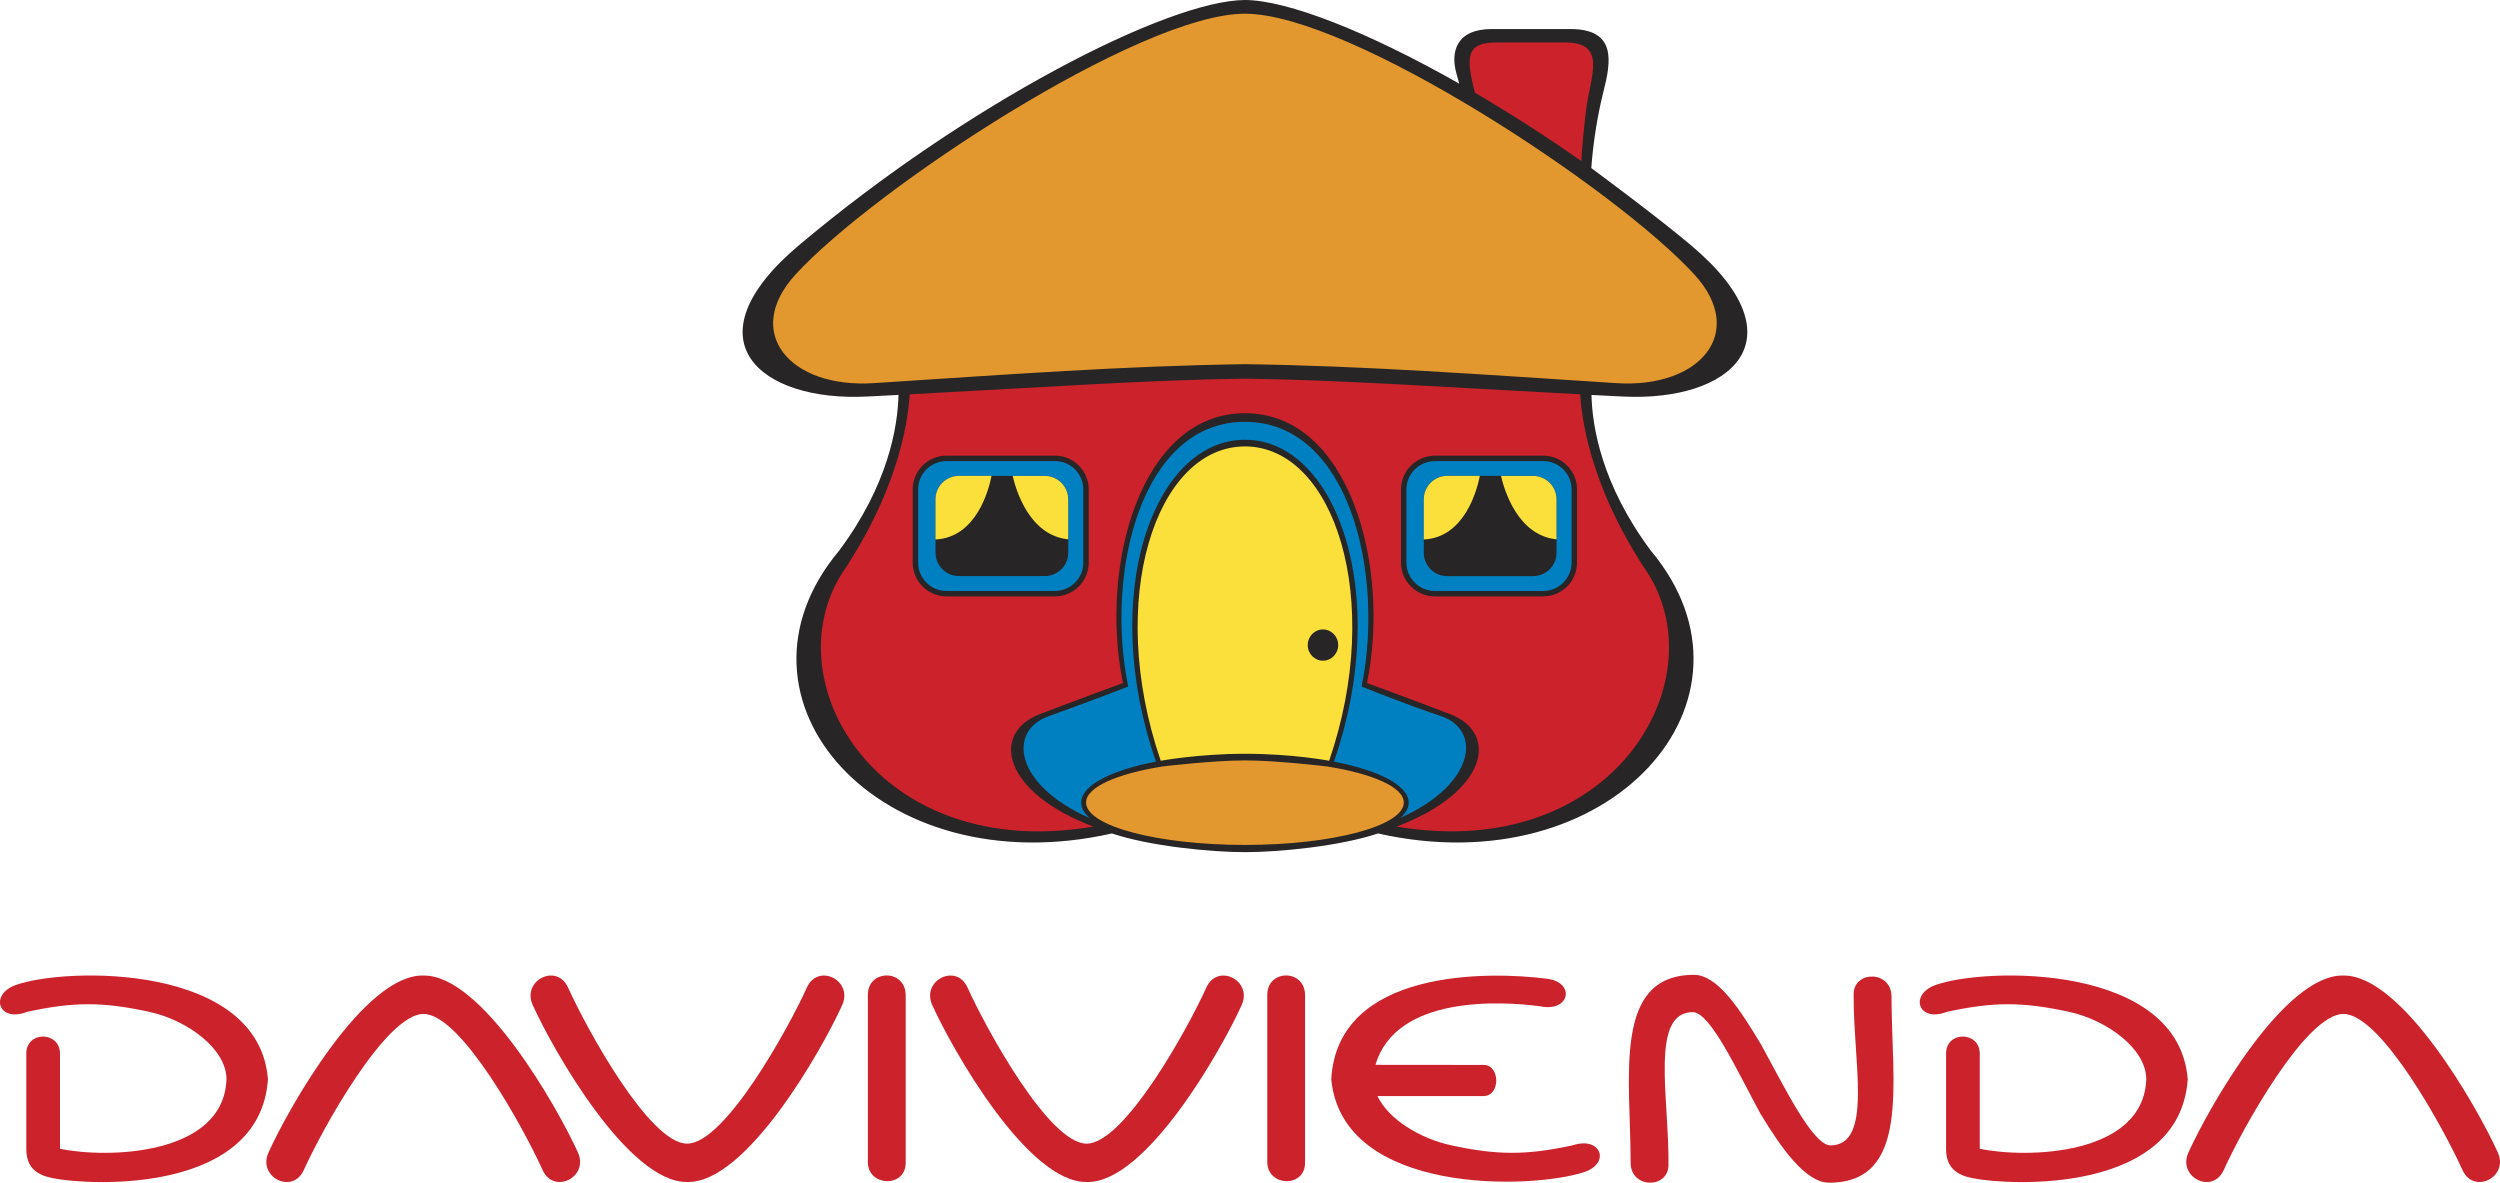 <?xml version="1.0" encoding="UTF-8"?> <svg xmlns="http://www.w3.org/2000/svg" id="Capa_2" data-name="Capa 2" viewBox="0 0 494.21 233.8"><defs><style> .cls-1, .cls-2, .cls-3, .cls-4, .cls-5, .cls-6 { fill-rule: evenodd; } .cls-1, .cls-3, .cls-7 { fill: #0080c0; } .cls-1, .cls-7 { stroke: #272525; stroke-miterlimit: 3.86; stroke-width: 1.07px; } .cls-2 { fill: #fbe03c; } .cls-8, .cls-5 { fill: #cc222b; } .cls-4 { fill: #e2982f; } .cls-9, .cls-6 { fill: #272525; } </style></defs><g id="Layer_1" data-name="Layer 1"><g><g><path class="cls-5" d="M178.46,74.37c.41,3.56.09,18.4-13.64,38.78-14.23,22.48,8.26,60.02,53.62,50.49,9.93,3.57,20.68,4.09,27.65,4.02,6.96.07,17.83-.38,27.77-3.95,45.35,9.53,67.73-28.08,53.49-50.56-13.72-20.38-14.04-35.22-13.63-38.78h-135.26Z"></path><path class="cls-3" d="M246.09,167.46c-44.31-1.13-52.36-21.51-40.11-25.8,7.11-2.48,16.47-6.64,16.47-6.64-4.72-23.03,3.08-52.39,23.77-52.36,20.69-.03,28.23,30.28,23.54,52.85,0,0,9.44,3.4,16.45,6.15,11.52,4.53,4.2,24.67-40.11,25.8Z"></path><path class="cls-2" d="M229.4,151.39c-11.77-32.9-1.45-63.75,16.69-63.69,17.29.12,29,30,16.8,63.64,0,0-5.75-1.31-17.4-1.31-8.65,0-16.09,1.36-16.09,1.36Z"></path><path class="cls-4" d="M246.09,167.8c17.85,0,31.89-3.83,31.89-9.16s-14.04-9.15-31.89-9.15-31.89,3.82-31.89,9.15,14.04,9.16,31.89,9.16Z"></path><g><g><path class="cls-1" d="M187.11,90.61h21.43c3.39,0,6.15,2.75,6.15,6.15v14.45c0,3.4-2.75,6.15-6.15,6.15h-21.43c-3.39,0-6.15-2.75-6.15-6.15v-14.45c0-3.4,2.75-6.15,6.15-6.15Z"></path><path class="cls-9" d="M189.57,94.08h16.98c2.56,0,4.63,2.08,4.63,4.63v10.54c0,2.56-2.08,4.63-4.63,4.63h-16.98c-2.56,0-4.63-2.08-4.63-4.63v-10.54c0-2.56,2.08-4.64,4.64-4.64Z"></path><path class="cls-2" d="M211.17,106.62c-7.67-.77-10.34-9.74-10.98-12.54h6.35c2.56,0,4.63,2.08,4.63,4.64v7.9Z"></path><path class="cls-2" d="M196.01,94.08c-.5,2.55-2.91,12.17-11.08,12.57v-7.94c0-2.56,2.08-4.64,4.63-4.64h6.45Z"></path></g><g><path class="cls-7" d="M283.64,90.61h21.43c3.39,0,6.15,2.76,6.15,6.15v14.45c0,3.39-2.76,6.15-6.15,6.15h-21.43c-3.39,0-6.15-2.76-6.15-6.15v-14.44c0-3.39,2.76-6.15,6.15-6.15Z"></path><path class="cls-6" d="M281.46,98.71c0-2.56,2.07-4.64,4.63-4.64h16.98c2.56,0,4.63,2.08,4.63,4.64v10.55c0,2.56-2.07,4.63-4.63,4.63h-16.98c-2.56,0-4.63-2.07-4.63-4.63v-10.55Z"></path><path class="cls-2" d="M307.7,106.62c-7.67-.77-10.33-9.74-10.98-12.54h6.35c2.56,0,4.63,2.08,4.63,4.64v7.9Z"></path><path class="cls-2" d="M292.54,94.08c-.5,2.55-2.91,12.17-11.08,12.57v-7.94c0-2.56,2.07-4.64,4.64-4.64h6.44Z"></path></g></g><path class="cls-5" d="M290.44,18.74c-2.28-7.69-2.67-11.55,4.36-11.57h15.56c9.38-.17,5.51,7.15,4.59,14.34-1.2,9.48-1.2,12.33-1.2,12.33,0,0-23.27-14.99-23.31-15.1Z"></path><path class="cls-4" d="M246.02,73.66c-23.08.03-54.88,2.01-75.27,3.58-15.66,1.2-27.77-10.73-17.35-22.01C175.57,31.22,229.76.87,246.18.87c17.45,0,70.61,30.35,92.78,54.36,10.42,11.28-.09,22.01-15.8,22.01-17.53,0-54.06-3.55-77.14-3.58Z"></path><g><path class="cls-6" d="M258.52,127.52c0-1.71,1.35-3.09,3.01-3.09s3.01,1.38,3.01,3.09-1.35,3.09-3.01,3.09-3.01-1.38-3.01-3.09Z"></path><path class="cls-6" d="M246.11,149.01c-9.19,0-16.65,1.38-16.65,1.38-10.97-31.99-.91-62.14,16.65-62.14s27.63,30.19,16.64,62.14c0,0-7.1-1.38-16.64-1.38ZM262.36,151.52c9.08,1.45,15.15,4.1,15.15,7.13,0,4.62-14.06,8.38-31.38,8.38s-31.43-3.75-31.43-8.38c0-3.03,6.05-5.68,15.16-7.14,0,0,9.9-1.19,16.25-1.19s16.26,1.2,16.26,1.2ZM263.7,150.56c11.52-33.19.35-63.69-17.59-63.62-17.94-.06-29.12,30.43-17.59,63.62-8.89,1.72-14.78,4.7-14.78,8.1,0,1.09.59,2.12,1.72,3.09-14.94-6.57-16.33-17.27-8.16-20.17,7.09-2.51,15.73-5.87,15.73-5.87-4.58-22.35,2.47-52.34,23.07-52.32,20.6-.01,27.65,29.98,23.07,52.32,0,0,8.6,3.49,15.73,5.87,8.02,2.67,6.83,13.45-8.04,20.09,1.05-.94,1.61-1.96,1.61-3.01,0-3.39-5.89-6.38-14.78-8.1ZM291.56,18.33c-1.79-7.02-1.81-9.93,4.25-9.94h13.3c8.84-.15,5.22,6.68,4.42,13.48-.49,4.14-.8,7.42-.93,9.97-7.1-4.97-14.2-9.51-21.03-13.51ZM276.08,163.4c42.53,7.21,63.34-28.48,49.7-50.04-10.49-15.58-12.99-28.72-13.4-35.41-27.89-1.47-47.06-2.82-66.27-3.1-19.21.28-38.39,1.62-66.28,3.1-.4,6.68-2.9,19.83-13.39,35.41-13.65,21.57,7.16,57.26,49.71,50.04-18.07-6.82-20.28-18.49-10.63-22.21,7.03-2.71,16.47-6.16,16.47-6.16-4.72-23.02,3.44-53.37,24.12-53.34,20.68-.03,28.83,30.32,24.12,53.34,0,0,9.44,3.45,16.47,6.16,9.65,3.72,7.42,15.39-10.61,22.21ZM246.14,71.99c-23.94.34-46.69,2.02-73.44,3.75-16.59,1.07-25.91-10.02-15.45-21.46C172.65,37.43,225.26,2.71,246.11,2.71s73.45,34.72,88.85,51.57c10.46,11.44,1.15,22.53-15.45,21.46-26.75-1.72-49.43-3.41-73.37-3.75ZM288.46,16.53c-.17-.69-.37-1.37-.56-2.05-1.15-4.13-.12-8.74,7.02-8.74h15.49c9.13,0,8.12,6.29,6.56,12.4-1.11,4.36-2.02,9.88-2.4,15.09,0,0,12.7,9.34,19.72,15.26,22.21,18.72,7.74,30.96-13.42,29.9-2.14-.1-4.22-.21-6.26-.31.15,6.24,1.99,17.71,11.74,30.78,24.59,29.38-7.96,66.29-53.94,55.9-7.58,2.54-19.65,3.7-26.3,3.7s-18.73-1.16-26.3-3.7c-45.98,10.39-78.52-26.52-53.93-55.9,9.75-13.07,11.59-24.55,11.74-30.79l-6.26.32c-21.16,1.06-35.64-11.18-13.43-29.9C190.87,20.71,230.74.08,246.11,0c8.44.04,24.33,6.3,42.35,16.53Z"></path></g></g><g><g><g><path class="cls-8" d="M11.86,227.09c9.33,1.97,32.37,1.37,32.91-13.73,0-6.07-7.8-11.71-15.24-13.33-9.1-1.99-14.94-2.03-24.18,0-5.68,2.18-7.46-3.4-2.28-5.29,9.83-3.58,48.09-4.35,49.9,18.62-1.59,22.67-35,21.06-42.53,19.55-2.98-.59-5.24-1.96-5.24-5.76v-18.9c0-4.48,6.66-4.44,6.66.04v18.79Z"></path><path class="cls-8" d="M83.73,200.44c-7.44,0-20,22.72-23.68,30.87-2.2,4.88-9.18,1.41-6.97-3.48,3.96-8.77,18.89-35.22,30.58-34.98,11.69-.23,26.62,26.21,30.59,34.98,2.21,4.88-4.77,8.36-6.98,3.48-3.68-8.15-16.1-30.87-23.54-30.87Z"></path><path class="cls-8" d="M135.84,226.08c7.44,0,19.99-22.72,23.67-30.87,2.21-4.89,9.18-1.41,6.98,3.47-3.96,8.77-18.9,35.22-30.59,34.98-11.69.23-26.63-26.21-30.59-34.98-2.21-4.88,4.77-8.36,6.98-3.47,3.68,8.15,16.1,30.87,23.54,30.87Z"></path><path class="cls-8" d="M179.04,196.76v33.12c0,4.95-7.48,4.76-7.48-.19v-33.02c0-5.11,7.48-5.15,7.48.09Z"></path><path class="cls-8" d="M214.81,226.08c7.44,0,20-22.72,23.67-30.87,2.21-4.89,9.18-1.41,6.98,3.47-3.96,8.77-18.89,35.22-30.59,34.98-11.69.23-26.62-26.21-30.58-34.98-2.2-4.88,4.77-8.36,6.97-3.47,3.68,8.15,16.1,30.87,23.55,30.87Z"></path><path class="cls-8" d="M272.3,216.67c2.19,4.62,8.44,8.4,14.49,9.72,9.11,1.99,14.95,2.02,24.18,0,5.51-1.8,7.46,3.55,2.23,5.3-10.24,3.44-47.82,4.68-50.03-18.33,1.22-21.93,31.25-21.36,42.71-19.87,5.6.74,4.46,6.66-1.39,5.44-7.69-1.03-28.53-2.23-32.58,11.57l21.38.02c3.33,0,3.33,6.15,0,6.15h-20.97Z"></path><path class="cls-8" d="M391.37,227.09c9.33,1.97,32.37,1.37,32.91-13.73,0-6.07-7.8-11.71-15.24-13.33-9.11-1.99-14.94-2.03-24.18,0-5.68,2.18-7.46-3.4-2.28-5.29,9.83-3.58,48.09-4.35,49.9,18.62-1.59,22.67-35,21.06-42.53,19.55-2.97-.59-5.24-1.96-5.24-5.76v-18.9c0-4.48,6.66-4.44,6.66.04v18.79Z"></path><path class="cls-8" d="M463.26,200.44c-7.44,0-19.99,22.72-23.67,30.87-2.21,4.88-9.18,1.41-6.97-3.48,3.96-8.77,18.9-35.22,30.58-34.98,11.69-.23,26.62,26.21,30.58,34.98,2.21,4.88-4.77,8.36-6.98,3.48-3.68-8.15-16.1-30.87-23.54-30.87Z"></path></g><path class="cls-8" d="M257.99,196.76v33.12c0,4.95-7.47,4.76-7.47-.19v-33.02c0-5.11,7.47-5.15,7.47.09Z"></path></g><path class="cls-8" d="M347.94,220.02c-4.62-8.47-9.72-19.69-13.24-19.94-8.61-.04-4.71,17-4.87,30.27-.05,4.68-7.48,4.67-7.48-.51,0-16.93-3.63-37.13,12.53-37.13,4.75,0,9.23,7.08,13.25,13.76,4.63,8.46,10.13,19.72,13.65,19.96,8.61.04,4.51-16.67,4.66-29.94.06-4.68,7.47-4.67,7.48.52,0,16.93,3.83,36.79-12.33,36.79-4.74,0-9.63-7.1-13.66-13.78Z"></path></g></g></g></svg> 